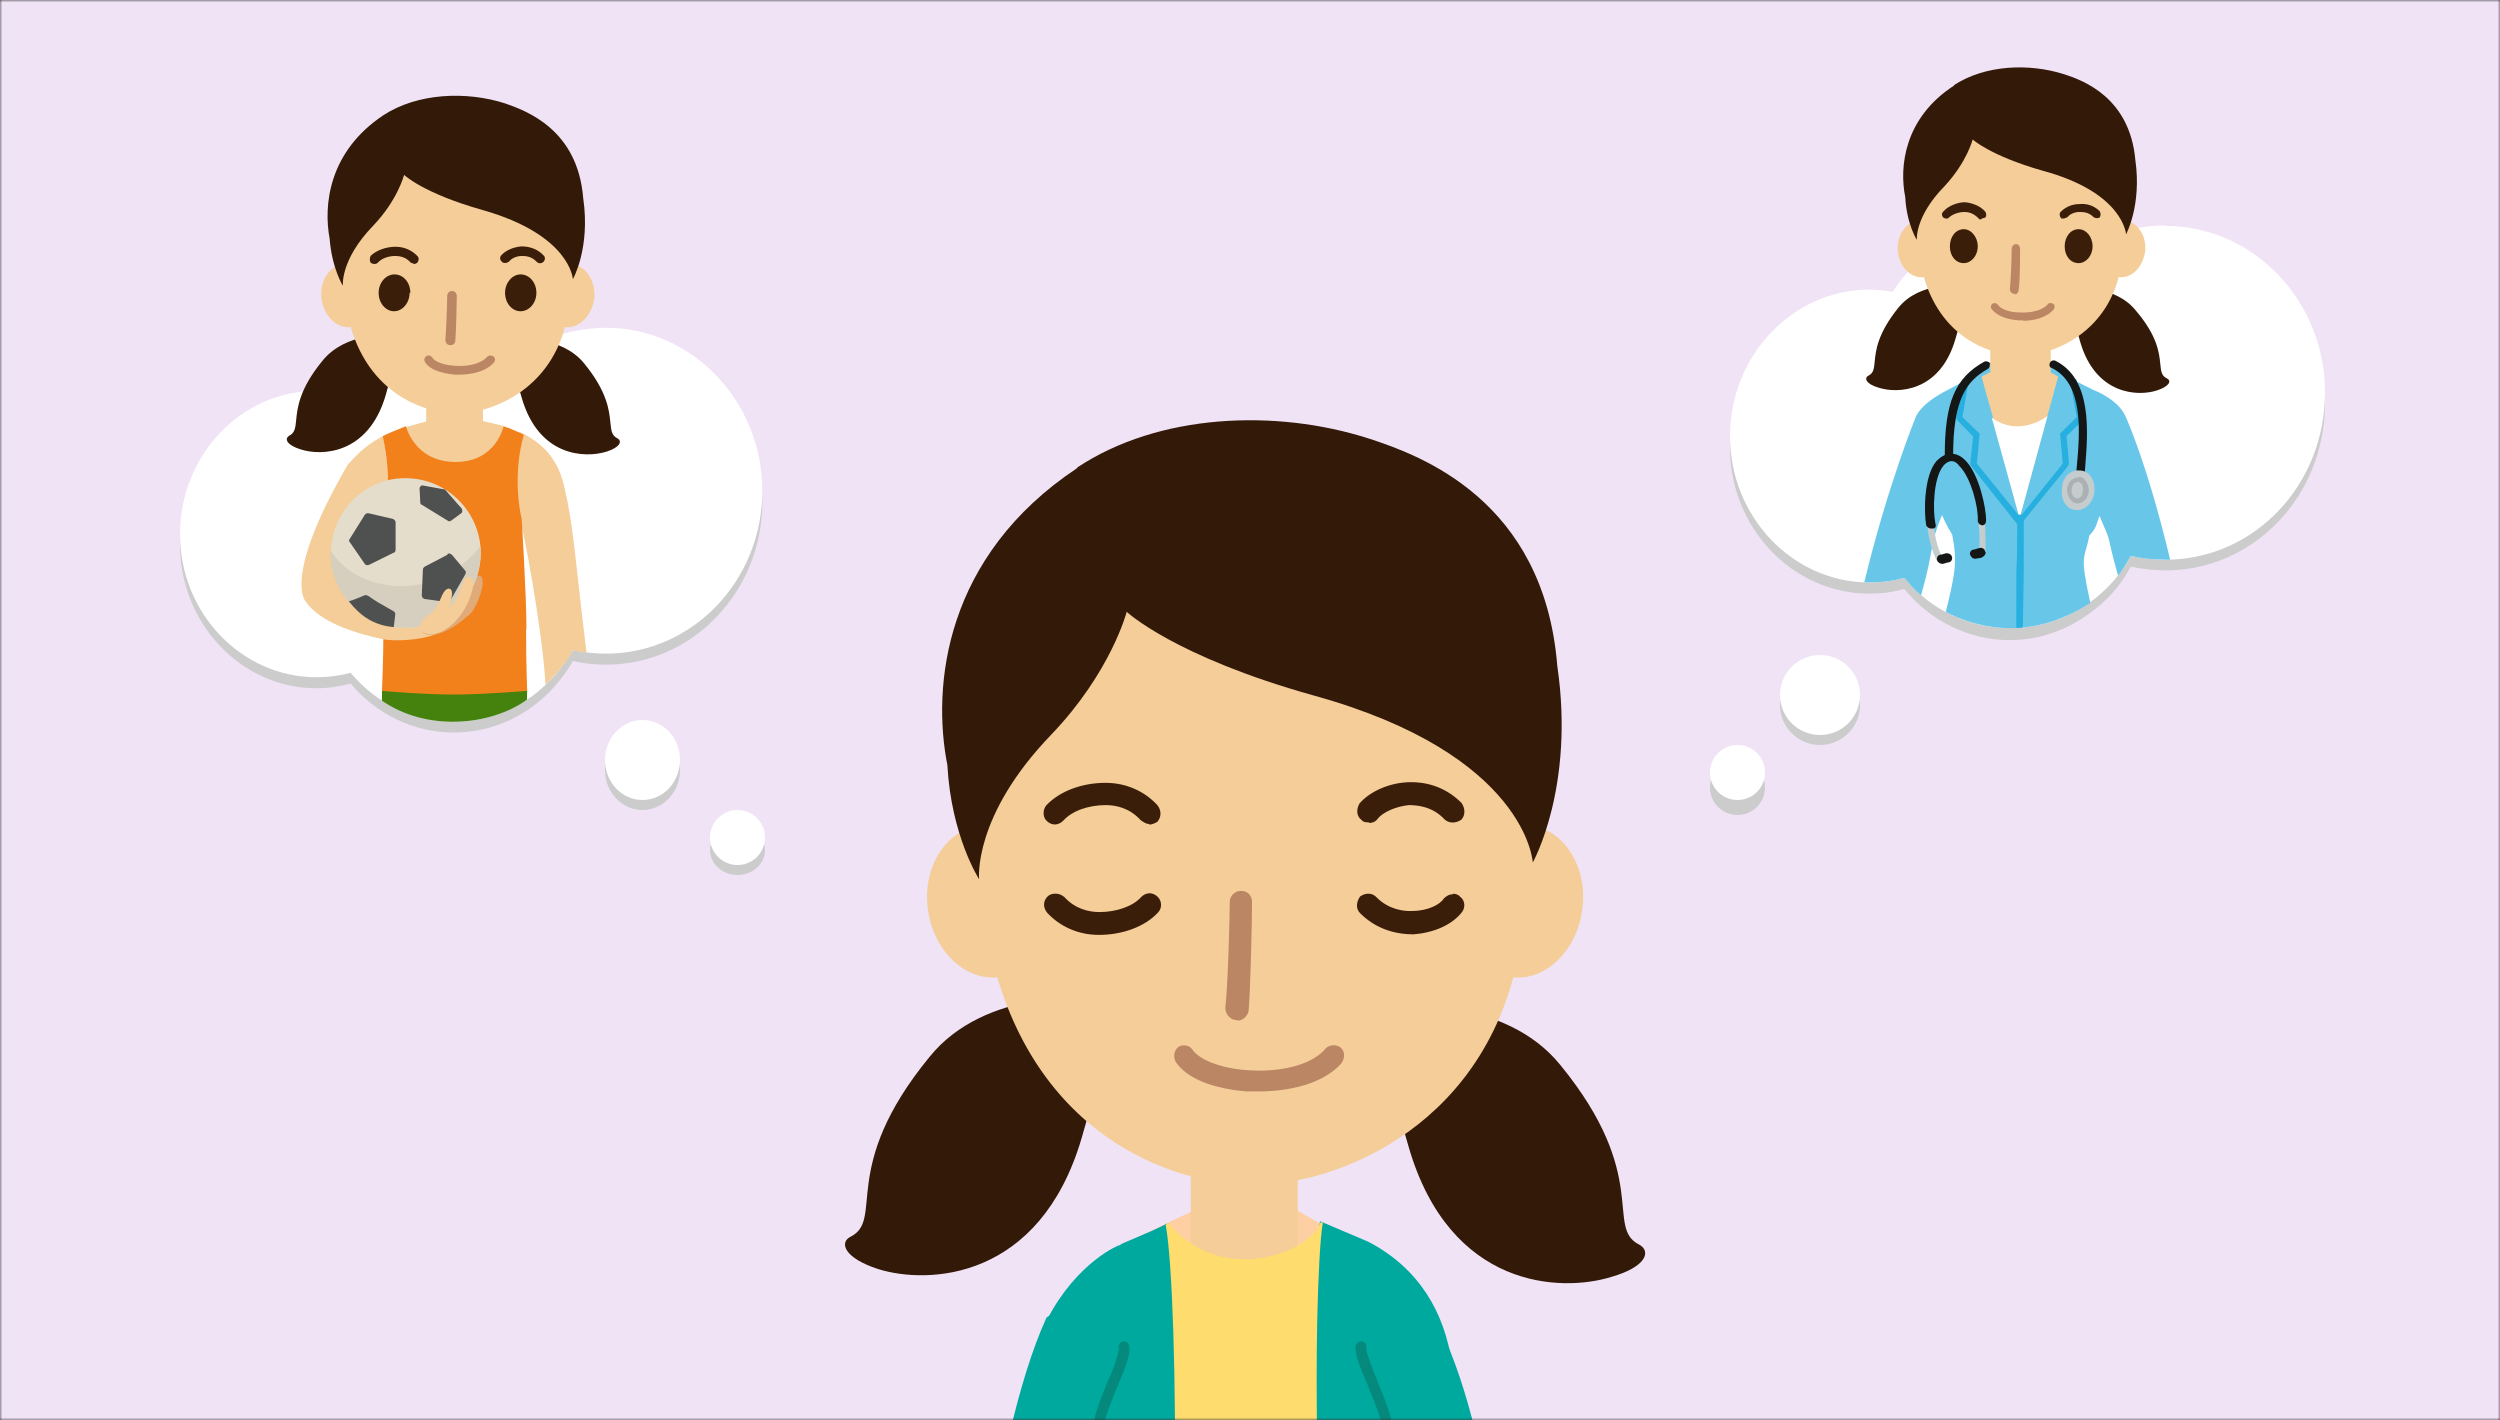 <svg width="500" height="284" viewBox="0 0 500 284" fill="none" xmlns="http://www.w3.org/2000/svg">
<rect x="0" y="0" width="500" height="284" fill="#333333" stroke="none"/>
<mask id="mask0_8450:337662" style="mask-type:alpha" maskUnits="userSpaceOnUse" x="0" y="0" width="500" height="284">
<rect width="500" height="284" fill="#D4EFF9"/>
</mask>
<g mask="url(#mask0_8450:337662)">
<rect width="500" height="284" fill="#F0E3F6"/>
<path d="M433.112 47.419C427.348 47.419 421.955 48.907 417.028 51.882C412.38 48.907 407.266 47.233 401.967 47.233C392.484 47.233 383.652 52.347 378.539 60.528C377.051 60.342 375.471 60.249 373.89 60.249C358.551 60.249 346 73.265 346 89.534C346 105.618 358.551 118.727 373.89 118.727C376.308 118.727 378.539 118.448 380.863 117.797C386.162 124.305 393.879 128.023 401.967 128.023C407.731 128.023 413.123 126.164 417.958 122.631C421.398 120.214 424.187 117.053 426.139 113.334C428.463 113.799 430.787 114.078 433.112 114.078C450.776 114.078 465 99.203 465 80.609C465 62.294 450.683 47.419 433.112 47.419Z" fill="#CCCCCC"/>
<path d="M433.112 45.095C427.348 45.095 421.955 46.676 417.028 49.744C412.38 46.676 407.266 45.095 401.967 45.095C392.484 45.095 383.652 50.209 378.539 58.39C377.051 58.111 375.471 57.925 373.89 57.925C358.551 57.925 346 71.126 346 87.21C346 103.387 358.551 116.495 373.89 116.495C376.308 116.495 378.539 116.216 380.863 115.566C386.162 122.073 393.879 125.606 401.967 125.606C407.731 125.606 413.123 123.933 417.958 120.493C421.398 117.983 424.187 114.915 426.139 111.196C428.463 111.661 430.787 111.94 433.112 111.94C450.776 111.94 465 97.065 465 78.471C465 60.156 450.683 45.188 433.112 45.188V45.095Z" fill="white"/>
<path d="M425.116 83.306C425.116 83.306 429.385 92.43 434.034 111.953C433.242 111.887 429.749 112.06 426.166 111.181C425.814 111.737 424.693 113.863 423.596 115.12C420.9 105.358 422.699 109.709 419.91 103.201C419.352 104.503 419.352 105.618 417.865 107.106C416.935 112.126 415.83 110.341 418.061 120.568C405.156 129.042 393.834 124.859 389.155 122.393C391.294 113.839 391.369 111.94 390.439 106.92C389.044 104.689 389.044 104.317 388.394 103.015C385.697 109.616 387.017 109.176 384.228 119.031C382.612 117.783 381.556 116.336 380.864 115.58C380.706 115.518 378.079 116.628 372.857 116.465C377.505 97.127 383.187 83.306 383.187 83.306C384.396 80.888 387.278 79.122 389.695 77.913L393.135 76.054L393.414 74.846L398.527 72.242L401.688 79.68L404.198 99.203L406.708 79.68L410.148 72.521L414.425 74.846L414.797 76.054L418.516 77.913C421.305 79.029 424.094 80.888 425.116 83.306Z" fill="#68C7E9"/>
<path d="M409.59 65.549H398.062V79.494H410.148V65.549" fill="#F4CD98"/>
<path d="M404.384 101.807L411.636 75.311L409.962 74.381L403.919 78.1L398.155 74.381L396.296 75.311L403.733 101.807L404.012 103.108" fill="#F4CD98"/>
<path d="M398.341 83.492C398.341 83.492 402.99 87.675 409.497 83.213L403.919 103.666L398.341 83.492Z" fill="white"/>
<path d="M403.919 105.432L394.344 93.347C394.065 93.16 394.065 92.882 394.065 92.603L394.622 87.303L391.554 84.142C391.276 83.957 391.183 83.585 391.276 83.213L392.484 76.24C392.484 75.961 392.856 75.682 393.228 75.775C393.6 75.775 393.786 76.147 393.693 76.519L392.484 83.399L395.924 86.746L395.366 92.696L404.012 103.387L412.565 92.696L412.008 86.746L415.355 83.399L414.053 76.426C414.053 76.054 414.239 75.682 414.611 75.682C414.983 75.682 415.262 75.868 415.355 76.147L416.656 83.306C416.656 83.585 416.656 83.957 416.377 84.236L413.309 87.21L413.774 92.417C413.774 92.696 413.774 92.975 413.495 93.347L403.826 105.246L403.919 105.432Z" fill="#26AFDF"/>
<path d="M403.269 114.468L403.26 125.565C403.423 125.606 404.334 125.58 404.57 125.469L404.756 114.444V103.088C404.756 102.993 404.477 102.922 404.105 102.922C403.733 102.922 403.455 102.993 403.455 103.112C403.455 106.897 403.455 110.753 403.269 114.468Z" fill="#26AFDF"/>
<path fill-rule="evenodd" clip-rule="evenodd" d="M395.738 110.546C395.645 110.917 395.924 111.289 396.389 111.289L396.296 111.196C396.575 111.196 396.854 111.01 397.04 110.546C397.164 109.306 397.122 108.066 397.081 106.827C397.06 106.207 397.04 105.587 397.04 104.967V104.038C397.04 103.666 396.761 103.387 396.389 103.387C396.017 103.387 395.738 103.759 395.738 104.038V104.967C395.924 106.827 396.017 108.5 395.738 110.546ZM387.371 112.126L387.836 112.498V112.219H388.208C388.393 112.033 388.579 111.661 388.393 111.289C387.557 109.895 386.813 106.827 386.813 104.782C386.813 104.41 386.534 104.224 386.162 104.224C385.79 104.224 385.511 104.503 385.511 104.968C385.511 107.199 386.441 110.453 387.371 112.126Z" fill="#C4CCCE"/>
<path d="M389.881 92.045C389.416 92.045 388.951 91.673 388.951 91.115C388.951 80.517 390.997 75.589 396.854 72.335C397.226 72.149 397.783 72.335 397.969 72.614C397.969 73.079 397.969 73.544 397.504 73.823C393.228 76.24 390.625 79.959 390.625 91.115C390.625 91.673 390.346 92.045 389.881 92.045Z" fill="#151616"/>
<path fill-rule="evenodd" clip-rule="evenodd" d="M415.076 95.764C415.076 96.229 415.447 96.694 416.005 96.694L415.912 96.879C416.377 96.879 416.842 96.507 416.842 95.95L417.028 93.532C417.034 93.45 417.041 93.367 417.048 93.284C417.606 86.22 418.429 75.825 411.078 72.15C410.613 71.964 410.148 72.15 409.962 72.615C409.776 72.986 409.962 73.544 410.241 73.544C416.749 76.612 416.005 86.281 415.355 93.347C415.324 93.619 415.304 93.891 415.284 94.16C415.242 94.718 415.201 95.262 415.076 95.764ZM385.233 105.061C385.419 105.432 385.79 105.711 386.162 105.711H386.348H386.534C387.092 105.711 387.278 105.246 387.092 104.782C386.534 102.086 386.627 95.671 388.672 93.16C389.137 92.603 389.695 92.231 390.346 92.231C390.904 92.231 391.462 92.603 391.833 93.16C394.251 95.485 395.738 101.714 395.552 104.131C395.552 104.596 396.017 105.061 396.482 105.061C396.947 105.061 397.226 104.596 397.226 104.131C397.226 101.528 395.831 94.834 393.042 92.045C392.112 91.115 391.183 90.743 390.253 90.743C389.137 90.743 388.208 91.301 387.278 92.231C384.768 95.206 384.768 102.271 385.233 105.061ZM389.509 112.498C390.16 112.498 390.439 112.033 390.439 111.568C390.346 110.918 389.881 110.639 389.23 110.639L388.301 110.918C387.65 110.918 387.371 111.382 387.371 111.847C387.464 112.405 387.929 112.777 388.579 112.777L389.509 112.498ZM397.133 110.453C397.133 111.011 396.668 111.383 396.203 111.568L395.087 111.754C394.53 111.754 394.158 111.383 393.972 110.825C393.972 110.36 394.251 109.895 394.901 109.895L395.831 109.616C396.482 109.43 396.947 109.802 397.04 110.36L397.133 110.453Z" fill="#151616"/>
<path d="M418.887 98.274C418.701 100.505 417.028 102.178 415.169 101.992C413.495 101.992 412.101 100.133 412.38 97.809C412.38 95.578 414.053 93.904 415.912 94.09C417.772 94.09 419.073 95.949 418.887 98.274" fill="#C4CCCE"/>
<path fill-rule="evenodd" clip-rule="evenodd" d="M413.402 97.902C413.495 96.414 414.518 95.485 415.726 95.485L415.633 95.392H415.912C416.842 95.392 417.772 96.786 417.772 98.181C417.679 99.575 416.656 100.691 415.448 100.691C414.332 100.691 413.402 99.296 413.402 97.902ZM416.563 98.181C416.749 97.251 416.284 96.507 415.634 96.321L415.541 96.414C414.89 96.414 414.332 97.065 414.332 97.995C414.239 98.738 414.704 99.668 415.448 99.668C416.098 99.668 416.563 99.11 416.563 98.181Z" fill="#ABB1B2"/>
<path fill-rule="evenodd" clip-rule="evenodd" d="M379.747 61.458C383.931 56.345 391.833 57.089 391.833 57.089V57.182C391.887 57.184 391.94 57.186 391.991 57.188C393.896 57.268 394.168 57.279 391.09 67.78C388.022 78.472 379.469 78.751 375.75 77.542C373.147 76.798 372.775 75.59 373.705 75.125C374.715 74.619 374.801 73.735 374.936 72.342C375.148 70.148 375.483 66.69 379.747 61.458ZM427.162 62.109C422.978 56.903 415.076 57.647 415.076 57.647H415.355C415.299 57.649 415.245 57.651 415.192 57.653C413.204 57.733 413.017 57.74 416.005 68.245C419.073 79.029 427.627 79.308 431.345 78.1C433.948 77.263 434.32 76.147 433.391 75.683C432.294 75.171 432.203 74.256 432.062 72.826C431.844 70.62 431.505 67.186 427.162 62.109Z" fill="#331907"/>
<path fill-rule="evenodd" clip-rule="evenodd" d="M384.861 55.415C387.464 55.136 389.23 52.347 388.765 49.279H388.951C388.579 45.932 386.162 43.794 383.652 44.073C381.049 44.445 379.283 47.234 379.562 50.302C379.933 53.556 382.351 55.787 384.861 55.415ZM423.629 55.415C421.026 55.136 419.259 52.347 419.631 49.279C420.003 45.932 422.42 43.794 425.023 44.073C427.534 44.445 429.393 47.234 429.021 50.302C428.556 53.556 426.232 55.787 423.629 55.415Z" fill="#F4CD98"/>
<path d="M386.906 23.62C390.625 18.042 394.529 18.042 400.851 17.67H407.638C413.867 17.949 417.865 18.134 421.583 23.62C425.302 29.198 423.908 30.592 423.629 37.193C423.35 42.214 426.418 38.681 424.28 52.719C422.234 66.664 410.334 71.127 404.198 71.127C397.969 71.127 386.999 67.408 384.117 52.719C381.142 38.03 385.047 42.214 384.768 37.193C384.489 30.685 382.908 29.198 386.813 23.62" fill="#F4CD98"/>
<path d="M404.57 64.154C406.708 64.154 409.219 63.596 410.706 61.923C410.985 61.644 410.985 60.993 410.706 60.807C410.334 60.528 409.776 60.528 409.59 60.807C408.661 62.016 406.244 62.667 403.733 62.481C401.874 62.481 400.015 61.737 399.643 60.993C399.364 60.621 398.899 60.528 398.527 60.714C398.155 60.993 398.062 61.458 398.341 61.83C399.271 63.039 401.13 63.875 403.64 64.061H404.57" fill="#BA8663"/>
<path d="M390.811 17.019C396.947 13.021 405.686 12.556 412.937 14.881C416.656 16.089 425.953 19.529 427.069 31.987C428.37 41.098 425.209 46.862 425.209 46.862C425.209 46.862 424.744 38.495 408.475 34.125C398.062 31.15 394.53 27.896 394.53 27.896C394.53 27.896 393.414 32.359 388.951 37.193C382.908 43.329 383.373 47.978 383.373 47.978C383.373 47.978 381.328 44.817 381.049 39.425C379.84 33.474 380.77 23.62 390.811 17.112" fill="#331907"/>
<path d="M402.897 58.762C402.339 58.762 401.967 58.297 401.967 57.832C402.153 56.438 402.339 51.324 402.339 49.744C402.339 49.279 402.711 48.814 403.268 48.814C403.64 48.814 404.012 49.279 404.012 49.744C404.012 51.231 404.012 56.438 403.733 57.925C403.733 58.39 403.454 58.855 402.99 58.855" fill="#BA8663"/>
<path fill-rule="evenodd" clip-rule="evenodd" d="M395.645 43.608C395.831 43.887 396.017 43.887 396.203 43.887L396.389 43.701L397.04 43.515C397.319 43.236 397.319 42.678 397.04 42.306C396.017 41.191 394.622 40.633 393.042 40.447C391.462 40.447 389.602 41.191 388.672 42.306C388.301 42.585 388.301 43.143 388.672 43.515C389.044 43.794 389.602 43.794 389.788 43.515C390.439 42.864 391.74 42.399 392.856 42.399C393.786 42.399 394.715 42.678 395.645 43.608ZM392.763 52.626C394.25 52.626 395.552 51.139 395.552 49.279C395.552 47.42 394.25 45.839 392.763 45.839C391.09 45.839 389.974 47.42 389.974 49.279C389.974 51.139 391.09 52.626 392.763 52.626ZM412.937 43.701H412.287C411.915 43.329 411.822 42.771 412.101 42.399C413.03 41.47 414.332 40.819 415.819 40.819C417.4 40.633 418.887 41.191 419.91 42.213C420.189 42.585 420.189 43.143 419.91 43.515C419.538 43.701 418.98 43.701 418.608 43.329C417.679 42.399 416.563 42.399 415.819 42.399C414.89 42.399 413.96 42.864 413.588 43.329C413.402 43.515 413.216 43.608 412.937 43.608V43.701ZM415.726 52.626C417.214 52.626 418.515 51.139 418.515 49.279C418.515 47.327 417.214 45.839 415.726 45.839C414.053 45.839 412.937 47.42 412.937 49.279C412.937 51.139 414.053 52.626 415.726 52.626Z" fill="#3A1E0A"/>
<path d="M279.708 201.24C279.708 201.24 300.875 199.234 312.015 212.937C330.285 235.218 320.927 245.467 327.834 248.921C330.285 250.257 329.282 253.377 322.264 255.382C312.238 258.501 289.957 257.833 281.713 229.313C273.469 200.794 273.915 201.463 279.708 201.24" fill="#331907"/>
<path fill-rule="evenodd" clip-rule="evenodd" d="M275.809 286.465C275.586 288.247 274.806 290.141 273.358 292.369L273.135 292.146C269.236 297.939 267.342 311.641 268.902 327.238C269.125 329.8 269.682 332.14 270.461 334.591C264.39 335.085 258.301 335.616 252.215 336.147C243.226 336.931 234.245 337.714 225.343 338.378C226.791 334.702 227.794 331.026 228.239 327.238C229.465 315.206 229.353 304.289 226.568 297.604C231.205 283.794 227.193 270.856 222.733 256.472C222.156 254.612 221.572 252.728 220.998 250.815C221.936 250.363 223.513 249.565 225.374 248.623C229.482 246.544 234.976 243.763 238.043 242.46C241.385 241.234 246.51 242.571 248.738 243.239C249.532 243.001 250.271 242.337 251.043 241.643C252.436 240.39 253.94 239.037 256.09 239.897C260.744 243.015 265.508 245.565 269.78 247.851C276.04 251.201 281.244 253.986 283.496 257.165C275.697 260.173 275.363 271.202 275.697 281.897C275.252 279.668 274.138 278.554 274.138 278.554L275.809 285.016V286.464C275.809 286.464 275.809 286.465 275.809 286.465Z" fill="#FFCFA4"/>
<path d="M238.154 260.729H259.544V227.754H238.154" fill="#F4CD98"/>
<path d="M273.581 300.167C273.803 299.053 281.045 290.698 277.814 277.663C281.936 275.658 285.612 273.987 290.403 272.873C288.954 262.401 283.718 253.6 273.692 248.364L264 244.242C264 244.242 259.544 285.796 248.96 285.796C240.828 285.796 233.698 244.576 233.698 244.576C228.908 247.027 224.006 248.698 224.006 249.033C224.006 248.81 215.428 252.375 209.523 263.738C209.301 264.295 209.523 266.857 208.966 267.637C213.088 270.756 216.765 273.653 218.993 278.777L218.659 281.005C217.767 294.374 222.78 299.944 223.115 304.4C224.229 316.655 222.223 336.15 220.218 343.948C217.99 352.861 216.43 360.659 215.205 369.237C220.33 374.473 278.705 374.362 283.941 369.014C281.49 359.322 279.262 348.07 277.257 342.277C275.474 337.264 271.241 314.204 273.581 300.278" fill="#00A99D"/>
<path d="M264.446 244.464H264.111C261.883 250.703 244.059 257.387 233.587 244.464L233.141 245.021C235.815 259.169 236.26 340.494 230.245 370.462C229.576 374.027 272.355 374.361 271.464 371.019C264.334 345.841 262.886 293.593 263.443 264.071C263.666 254.936 264 248.029 264.557 244.576" fill="#FEDC6E"/>
<path d="M271.353 249.478C268.456 266.523 264.669 283.79 266.006 301.169C254.308 297.381 231.916 290.809 231.916 290.809C235.927 275.212 227.46 263.515 228.574 247.695C227.014 248.252 210.749 262.846 209.301 263.515C203.508 276.215 199.609 295.822 197.047 312.755C195.487 321.222 199.72 332.251 212.198 331.025C222.447 329.911 247.847 320.999 247.847 320.999C247.847 320.999 272.69 330.58 283.496 331.025C294.191 331.359 299.092 326.792 299.092 315.206C299.092 296.49 289.4 250.035 271.241 249.478" fill="#00A99D"/>
<path fill-rule="evenodd" clip-rule="evenodd" d="M222.223 296.267C222.112 296.601 221.778 296.601 221.555 296.601L221.444 296.712L220.664 296.267C219.438 294.484 218.102 291.142 218.659 285.126C218.881 282.898 220.218 279.556 221.555 276.214L221.555 276.214C222.669 273.986 223.783 270.532 223.783 269.753C223.56 269.084 224.006 268.304 224.674 268.304C225.12 268.193 225.788 268.527 225.788 269.084C226.234 270.644 225.231 273.095 223.56 277.105C223.518 277.21 223.475 277.315 223.432 277.421C222.243 280.337 220.99 283.41 220.775 285.238C220.441 289.36 221.109 292.702 222.223 294.596C222.669 295.153 222.558 295.933 222.223 296.267ZM275.586 296.601C275.363 296.601 275.14 296.601 274.917 296.267C274.472 295.933 274.36 295.153 274.695 294.596C276.031 292.702 276.588 289.36 276.254 285.238C276.254 283.833 275.396 281.692 274.498 279.453L274.498 279.453L274.498 279.453C274.185 278.673 273.868 277.882 273.581 277.105C271.798 273.095 270.907 270.644 271.13 269.084C271.352 268.527 271.909 268.193 272.466 268.304C273.023 268.304 273.358 269.084 273.246 269.753C273.246 270.532 274.583 273.986 275.474 276.214C275.623 276.587 275.774 276.959 275.924 277.331L275.924 277.331C277.118 280.288 278.272 283.147 278.371 285.126C278.928 291.142 277.591 294.484 276.366 296.267C276.366 296.49 275.92 296.712 275.586 296.712V296.601ZM246.175 321.779H245.841C245.841 321.779 236.595 318.659 225.566 312.532C225.009 312.309 224.897 311.641 225.12 311.084C225.454 310.527 226.234 310.304 226.68 310.638C237.486 316.654 246.51 319.551 246.732 319.551C247.178 319.885 247.512 320.442 247.29 321.11C247.29 321.556 246.732 321.89 246.175 321.89V321.779Z" fill="#04897C"/>
<path d="M218.213 199.568C218.213 199.568 197.046 197.563 185.906 211.377C167.636 233.658 176.994 243.907 170.087 247.361C167.858 248.475 168.75 251.594 175.657 253.822C185.683 256.941 207.964 256.05 216.319 227.642C224.563 199.011 224.117 199.791 218.324 199.457" fill="#331907"/>
<path fill-rule="evenodd" clip-rule="evenodd" d="M302.434 195.447C295.638 194.556 290.736 186.98 291.851 178.736L291.739 178.625C292.63 170.27 299.092 164.143 305.999 165.034C312.794 165.925 317.585 173.389 316.471 181.744C315.468 190.1 309.118 196.227 302.434 195.447ZM199.72 195.447C206.627 194.556 211.417 186.981 210.303 178.737V178.625C209.3 170.27 202.839 164.143 196.155 165.034C189.248 165.925 184.457 173.389 185.571 181.745C186.574 190.1 193.035 196.227 199.72 195.447Z" fill="#F4CD98"/>
<path d="M204.844 111.003C214.871 96.52 225.231 95.963 241.83 95.406H259.989C276.7 95.963 286.949 96.52 296.975 111.003C307.001 125.485 303.214 129.385 302.545 146.986C301.765 160.355 309.564 150.997 304.216 187.983C298.646 224.969 267.453 237.001 250.743 237.001C234.366 237.001 205.401 226.974 197.603 187.983C189.805 148.992 200.054 160.355 199.385 146.986C198.606 129.385 194.929 125.597 204.956 111.003" fill="#F4CD98"/>
<path d="M251.745 218.284C257.65 218.284 264.557 216.836 268.233 212.714C269.013 211.6 269.013 210.486 268.233 209.595C267.342 208.815 266.005 208.926 265.225 209.595C262.551 212.937 256.313 214.496 249.629 214.051C244.393 213.717 239.936 212.046 238.488 209.929C237.931 209.038 236.594 208.815 235.703 209.372C234.812 210.04 234.589 211.377 235.146 212.38C237.374 215.722 242.61 217.727 249.294 218.284H251.745" fill="#BA8663"/>
<path d="M215.428 93.513C231.693 82.707 255.088 81.704 273.803 87.72C284.053 91.062 308.784 99.974 311.458 133.172C315.023 157.458 306.556 172.498 306.556 172.498C306.556 172.498 305.442 150.886 262.663 139.077C234.812 131.278 225.343 122.366 225.343 122.366C225.343 122.366 222.224 134.398 210.303 146.875C194.484 163.251 195.821 175.84 195.821 175.84C195.821 175.84 190.251 167.262 189.471 153.002C186.352 137.183 188.914 111.226 215.428 93.624" fill="#331907"/>
<path d="M247.512 204.025H247.289C246.175 204.025 245.061 202.911 245.061 201.574C245.507 198.232 245.952 184.529 245.952 180.407C245.952 179.07 247.066 178.179 248.18 178.179C249.517 178.179 250.408 179.07 250.408 180.407C250.408 184.306 250.074 198.232 249.74 201.908C249.74 203.022 248.626 204.136 247.512 204.136" fill="#BA8663"/>
<path fill-rule="evenodd" clip-rule="evenodd" d="M272.355 164.031C272.689 164.476 273.358 164.476 273.803 164.476V164.588C274.472 164.588 275.14 164.365 275.586 163.697C276.477 162.583 278.817 161.357 281.713 161.023C283.384 161.023 286.503 161.246 288.954 163.919C289.846 164.699 291.182 164.699 292.296 163.919C293.076 163.028 293.076 161.691 292.296 160.577C289.511 157.792 285.835 156.233 281.379 156.455C277.48 156.678 273.803 158.461 271.91 160.689C271.241 161.803 271.241 163.251 272.355 164.031ZM228.271 164.126C228.862 164.523 229.29 164.811 229.91 164.811L229.799 164.922C230.356 164.922 230.913 164.699 231.47 164.365C232.25 163.474 232.361 162.137 231.47 161.023C228.907 158.238 225.231 156.567 221.109 156.567C216.542 156.567 212.086 158.126 209.3 161.023C208.521 161.914 208.521 163.362 209.3 164.142C210.414 165.256 211.751 165.033 212.643 164.142C214.425 162.137 217.767 161.023 221.109 161.023C223.226 161.023 225.9 161.58 228.128 164.031C228.175 164.062 228.222 164.094 228.267 164.124L228.271 164.126L228.271 164.126ZM211.194 178.736C211.751 178.736 212.308 178.959 212.865 179.404C215.093 181.855 217.879 182.412 219.884 182.412C223.226 182.412 226.568 181.298 228.239 179.404C229.13 178.513 230.467 178.29 231.581 179.404C232.361 180.184 232.472 181.632 231.581 182.524C228.908 185.42 224.34 186.98 219.772 186.98C215.651 186.98 211.974 185.309 209.412 182.524C208.521 181.41 208.632 180.073 209.635 179.182C210.08 178.847 210.526 178.736 211.083 178.736H211.194ZM291.962 179.293C291.74 178.959 291.071 178.736 290.625 178.736V178.847C289.846 178.847 289.289 179.182 288.732 179.739C288.063 180.853 285.612 182.19 282.493 182.19C280.933 182.301 277.814 181.967 275.363 179.516C274.472 178.513 273.135 178.513 272.021 179.293C271.241 180.407 271.13 181.744 272.021 182.635C274.918 185.532 278.594 186.868 282.716 186.868C286.838 186.534 290.403 184.975 292.408 182.412C293.076 181.521 293.076 180.073 291.962 179.293Z" fill="#3A1E0A"/>
<path d="M128.5 162C132.642 162 136 158.418 136 154C136 149.582 132.642 146 128.5 146C124.358 146 121 149.582 121 154C121 158.418 124.358 162 128.5 162Z" fill="#CCCCCC"/>
<path d="M128.5 160C132.642 160 136 156.418 136 152C136 147.582 132.642 144 128.5 144C124.358 144 121 147.582 121 152C121 156.418 124.358 160 128.5 160Z" fill="white"/>
<path d="M147.5 175C150.538 175 153 172.761 153 170C153 167.239 150.538 165 147.5 165C144.462 165 142 167.239 142 170C142 172.761 144.462 175 147.5 175Z" fill="#CCCCCC"/>
<path d="M147.5 173C150.538 173 153 170.538 153 167.5C153 164.462 150.538 162 147.5 162C144.462 162 142 164.462 142 167.5C142 170.538 144.462 173 147.5 173Z" fill="white"/>
<path d="M364 149C368.418 149 372 145.418 372 141C372 136.582 368.418 133 364 133C359.582 133 356 136.582 356 141C356 145.418 359.582 149 364 149Z" fill="#CCCCCC"/>
<path d="M364 147C368.418 147 372 143.418 372 139C372 134.582 368.418 131 364 131C359.582 131 356 134.582 356 139C356 143.418 359.582 147 364 147Z" fill="white"/>
<path d="M347.5 163C350.538 163 353 160.538 353 157.5C353 154.462 350.538 152 347.5 152C344.462 152 342 154.462 342 157.5C342 160.538 344.462 163 347.5 163Z" fill="#CCCCCC"/>
<path d="M347.5 160C350.538 160 353 157.538 353 154.5C353 151.462 350.538 149 347.5 149C344.462 149 342 151.462 342 154.5C342 157.538 344.462 160 347.5 160Z" fill="white"/>
<path d="M121.284 67.778C115.608 67.778 110.227 69.253 105.436 72.201C101.013 69.253 96.001 67.778 90.694 67.778C81.48 67.778 72.856 72.717 67.843 80.678C66.369 80.383 64.895 80.309 63.421 80.309C48.236 80.309 36 93.135 36 108.909C36 124.757 48.31 137.657 63.273 137.657C65.632 137.657 67.917 137.288 70.128 136.699C75.288 142.89 82.807 146.502 90.767 146.502C96.37 146.502 101.824 144.733 106.468 141.342C109.785 138.91 112.512 135.814 114.576 132.202C116.788 132.718 118.999 132.939 121.21 132.939C138.459 132.939 152.464 118.345 152.464 100.359C152.464 82.373 138.459 67.705 121.284 67.705V67.778Z" fill="#CCCCCC"/>
<path d="M121.284 65.567C115.608 65.567 110.227 67.042 105.436 69.99C101.013 67.042 96.001 65.567 90.694 65.567C81.48 65.567 72.856 70.58 67.843 78.541C66.369 78.246 64.895 78.172 63.421 78.172C48.236 78.098 36 91.072 36 106.846C36 122.62 48.31 135.446 63.273 135.446C65.632 135.446 67.917 135.151 70.128 134.561C75.288 140.753 82.807 144.365 90.767 144.365C96.37 144.365 101.824 142.522 106.468 139.205C109.785 136.699 112.512 133.603 114.576 129.991C116.788 130.507 118.999 130.728 121.21 130.728C138.459 130.728 152.464 116.133 152.464 98.148C152.464 80.31 138.459 65.567 121.284 65.567Z" fill="white"/>
<path d="M113.028 98.221C114.668 104.779 115.292 114.411 117.302 130.475C108.135 129.887 121.441 124.327 109.105 136.977C108.447 125.565 104.591 105.437 104.183 104.855C98.065 95.42 101.677 88.123 103.962 86.427C108.385 88.491 111.849 91.734 113.028 98.221Z" fill="#F4CD98"/>
<path d="M90.694 83.848L85.239 84.29L80.448 85.617C80.448 85.617 82.438 94.462 92.242 93.504C101.824 92.398 100.719 85.174 100.719 85.174L96.591 84.216L90.694 83.774V83.848Z" fill="#F4CD98"/>
<path d="M85.239 88.934H96.591V76.256H85.239" fill="#F4CD98"/>
<path d="M105.289 138.173L104.699 137.067H77.131L76.394 138.173L76.394 140.146C85.5 146.4 98.1 145.15 105.383 139.95C105.413 139.353 105.431 138.737 105.436 138.099L105.289 138.173Z" fill="#44820D"/>
<path d="M76.541 87.238C74.035 88.565 71.897 90.187 69.391 93.135C72.192 97.558 72.34 96.084 73.372 101.243C73.814 99.474 76.615 102.128 76.763 101.391V103.16C77.942 98 77.721 92.546 76.541 87.238" fill="#F4CD98"/>
<path d="M105.289 125.863C105.289 118.787 104.33 103.75 104.33 103.75C104.33 103.897 102.266 95.642 104.773 86.944C103.298 86.207 101.824 85.617 100.719 85.248C100.719 85.248 99.244 92.398 91.136 92.398C82.88 92.398 81.185 85.248 81.185 85.248C79.416 85.985 77.942 86.501 76.541 87.239C77.721 92.546 78.015 98.074 76.689 103.16V125.863C76.689 131.76 76.394 138.173 76.394 138.173C76.394 138.173 84.502 138.91 90.694 138.91C96.886 138.91 105.436 138.173 105.436 138.173C105.436 138.173 105.215 133.013 105.215 125.863" fill="#F2801B"/>
<path d="M71.897 92.472C71.897 92.472 71.676 92.324 71.603 92.472C71.455 92.472 69.391 93.061 69.391 93.209C56.123 116.207 61.283 120.482 61.283 120.482C62.757 122.546 66.295 125.642 76.615 127.853C78.826 128.295 84.207 128.074 87.229 126.821C87.229 126.232 82.512 120.187 81.332 118.934C78.679 118.934 68.802 115.986 68.949 115.691C71.897 108.688 76.32 103.16 77.794 101.096C78.015 101.096 74.256 94.315 71.897 92.472" fill="#F4CD98"/>
<path d="M84.65 126.453C84.871 124.389 86.345 124.463 87.598 122.399C88.556 120.63 89.441 120.482 90.325 117.091C90.694 115.765 92.242 115.617 92.537 117.313C92.905 118.934 91.947 120.703 91.799 121.219C94.011 119.45 94.232 115.617 94.895 115.322C98.212 113.848 95.78 120.777 94.158 122.693C94.6 122.177 88.261 128.59 84.576 126.6" fill="#E0AA79"/>
<path d="M66.222 110.531C66.222 118.861 72.856 125.568 81.111 125.568C89.441 125.568 96.148 118.934 96.148 110.605C96.148 102.497 89.514 95.641 81.111 95.641C72.856 95.568 66.222 102.423 66.222 110.531" fill="#E5DDCC"/>
<path d="M66.222 110.31C68.433 113.406 71.381 115.617 75.583 116.649C79.49 117.608 83.912 117.387 87.598 115.691C91.136 114.217 93.937 112.006 96.075 109.205C96.37 112.89 95.338 116.576 92.979 119.819C87.819 126.306 78.458 127.485 71.897 122.399C68.064 119.45 66.001 115.028 66.148 110.384" fill="#D6CFBF"/>
<path fill-rule="evenodd" clip-rule="evenodd" d="M90.252 104.118L92.242 102.644H92.316C92.463 102.423 92.537 101.981 92.316 101.686L89.072 98C88.999 97.853 88.851 97.853 88.704 97.853L84.65 97.116C84.281 96.968 83.912 97.337 83.912 97.705L84.06 100.506C84.06 100.654 84.133 100.949 84.355 100.949L89.514 104.118C89.736 104.339 90.03 104.266 90.252 104.118ZM77.71 121.676C76.319 120.9 74.954 120.14 73.74 119.229C73.445 119.082 73.15 118.934 72.856 119.082C71.824 119.524 70.792 119.966 69.76 120.261C72.118 123.209 74.698 125.052 78.753 125.421L79.047 122.915C79.121 122.62 78.9 122.325 78.605 122.177C78.306 122.009 78.007 121.842 77.71 121.676L77.71 121.676L77.71 121.676ZM89.588 110.9L84.944 113.332C84.723 113.479 84.576 113.701 84.576 113.922L84.355 119.082C84.355 119.45 84.649 119.819 85.092 119.819L89.367 120.408C89.662 120.408 89.957 120.408 90.104 120.04L93.052 114.88C93.2 114.659 93.2 114.29 93.052 114.143L90.399 110.973C90.104 110.678 89.662 110.605 89.441 110.826L89.588 110.9ZM73.666 102.644L78.458 103.75H78.384C78.753 103.75 79.121 104.118 79.121 104.487V109.941C79.121 110.236 78.974 110.531 78.753 110.531L73.814 112.964C73.445 113.111 73.077 113.037 72.929 112.742L69.981 108.467C69.76 108.32 69.76 107.951 69.981 107.73L72.929 103.013C73.15 102.644 73.445 102.644 73.666 102.644Z" fill="#4F5050"/>
<path d="M84.65 126.453C84.06 125.937 82.954 125.2 85.534 123.136C86.492 122.399 87.008 122.399 88.483 118.934C89.22 117.313 90.546 117.313 90.399 118.934C90.251 120.408 89.809 120.998 89.809 121.44C92.021 119.671 92.463 115.691 93.2 115.544C96.296 114.364 93.79 120.998 92.168 122.915C92.61 122.399 88.777 128.074 84.797 126.6" fill="#F4CD98"/>
<path fill-rule="evenodd" clip-rule="evenodd" d="M64.453 72.201C69.17 66.304 77.868 67.041 77.868 67.041V67.263C77.914 67.267 77.96 67.271 78.004 67.275C80.234 67.48 80.383 67.493 77.131 79.056C73.666 90.924 64.305 91.219 60.177 89.892C57.303 89.007 56.86 87.754 57.819 87.165C58.978 86.585 59.077 85.583 59.233 84.017C59.473 81.599 59.846 77.837 64.453 72.201ZM116.861 72.717C112.291 67.041 103.446 67.779 103.446 67.779H103.372C103.329 67.779 103.287 67.779 103.246 67.778C101.009 67.775 100.929 67.775 104.33 79.499C107.721 91.366 117.009 91.661 121.284 90.334C124.085 89.45 124.454 88.197 123.495 87.681C122.336 87.101 122.236 86.099 122.081 84.533C121.841 82.115 121.468 78.353 116.861 72.717Z" fill="#331907"/>
<path fill-rule="evenodd" clip-rule="evenodd" d="M112.955 65.42C110.006 65.051 108.09 61.955 108.532 58.417V58.491C108.901 55.1 111.48 52.52 114.429 52.889C117.23 53.11 119.22 56.353 118.852 59.744C118.336 63.209 115.756 65.788 112.955 65.42ZM70.202 65.42C73.15 65.051 74.993 61.956 74.625 58.417V58.491C74.183 55.1 71.529 52.52 68.728 52.889C65.779 53.11 63.863 56.353 64.305 59.744C64.747 63.209 67.401 65.788 70.202 65.42Z" fill="#F4CD98"/>
<path d="M72.34 30.333C76.541 24.289 80.817 24.068 87.819 23.699H95.19C102.119 24.068 106.468 24.289 110.67 30.333C114.798 36.451 113.176 37.999 112.881 45.297C112.66 50.825 115.829 46.992 113.618 62.25C111.407 77.73 98.36 82.668 91.505 82.668C84.65 82.668 72.561 78.54 69.391 62.324C66.148 46.108 70.35 50.825 70.128 45.37C69.76 37.999 68.138 36.525 72.34 30.333" fill="#F4CD98"/>
<path d="M91.799 74.929C94.306 74.929 97.107 74.339 98.728 72.57C99.097 72.201 99.097 71.612 98.728 71.317C98.36 71.022 97.844 71.022 97.475 71.317C96.37 72.644 93.79 73.381 90.989 73.159C88.777 73.012 87.008 72.422 86.419 71.464C86.124 71.096 85.681 70.948 85.239 71.243C84.871 71.538 84.723 71.98 85.018 72.422C85.903 73.897 88.114 74.634 90.915 74.929H91.873" fill="#BA8663"/>
<path d="M76.689 23.036C83.47 18.613 93.2 18.171 101.013 20.677C105.215 22.151 115.535 25.837 116.64 39.621C118.114 49.646 114.576 55.837 114.576 55.837C114.576 55.837 114.134 46.992 96.443 41.98C84.65 38.663 80.817 34.977 80.817 34.977C80.817 34.977 79.563 39.989 74.625 45.149C67.991 52.004 68.58 57.164 68.58 57.164C68.58 57.164 66.369 53.626 65.927 47.729C64.674 41.095 65.706 30.333 76.689 23.036" fill="#331907"/>
<path d="M90.03 69.032C89.441 69.032 89.072 68.516 89.072 68C89.22 66.526 89.441 60.85 89.441 59.154C89.441 58.639 89.883 58.196 90.399 58.196C90.915 58.196 91.357 58.639 91.357 59.154C91.357 60.776 91.21 66.526 91.062 68.147C91.062 68.663 90.62 69.032 90.104 69.032" fill="#BA8663"/>
<path fill-rule="evenodd" clip-rule="evenodd" d="M101.013 52.594C100.792 52.594 100.571 52.594 100.424 52.373C99.981 52.078 99.908 51.489 100.203 51.12C101.087 50.088 102.635 49.425 104.257 49.277C106.026 49.277 107.574 49.867 108.679 51.046C109.122 51.415 109.048 52.005 108.679 52.373C108.311 52.742 107.721 52.742 107.353 52.373C106.321 51.268 105.141 51.194 104.404 51.194C103.151 51.194 102.193 51.783 101.824 52.3C101.603 52.447 101.382 52.594 101.087 52.594H101.013ZM81.996 52.373C82.217 52.668 82.512 52.668 82.733 52.668L82.659 52.816C82.954 52.816 83.175 52.742 83.396 52.594C83.765 52.226 83.839 51.636 83.544 51.268C82.438 50.088 80.89 49.351 79.121 49.351C77.278 49.351 75.362 50.015 74.182 51.12C73.888 51.562 73.888 52.226 74.182 52.594C74.698 52.889 75.288 52.889 75.657 52.447C76.394 51.636 77.794 51.194 79.047 51.194C79.932 51.194 81.111 51.415 81.996 52.373ZM78.826 62.251C80.448 62.251 81.922 60.629 81.922 58.565H82.07C82.07 56.501 80.669 54.88 78.9 54.88C77.204 54.88 75.73 56.501 75.73 58.565C75.73 60.629 77.131 62.251 78.826 62.251ZM104.109 62.251C105.805 62.251 107.279 60.629 107.279 58.565C107.279 56.501 105.878 54.88 104.109 54.88C102.488 54.88 101.013 56.501 101.013 58.565C101.013 60.629 102.414 62.251 104.109 62.251Z" fill="#3A1E0A"/>
</g>
</svg>
